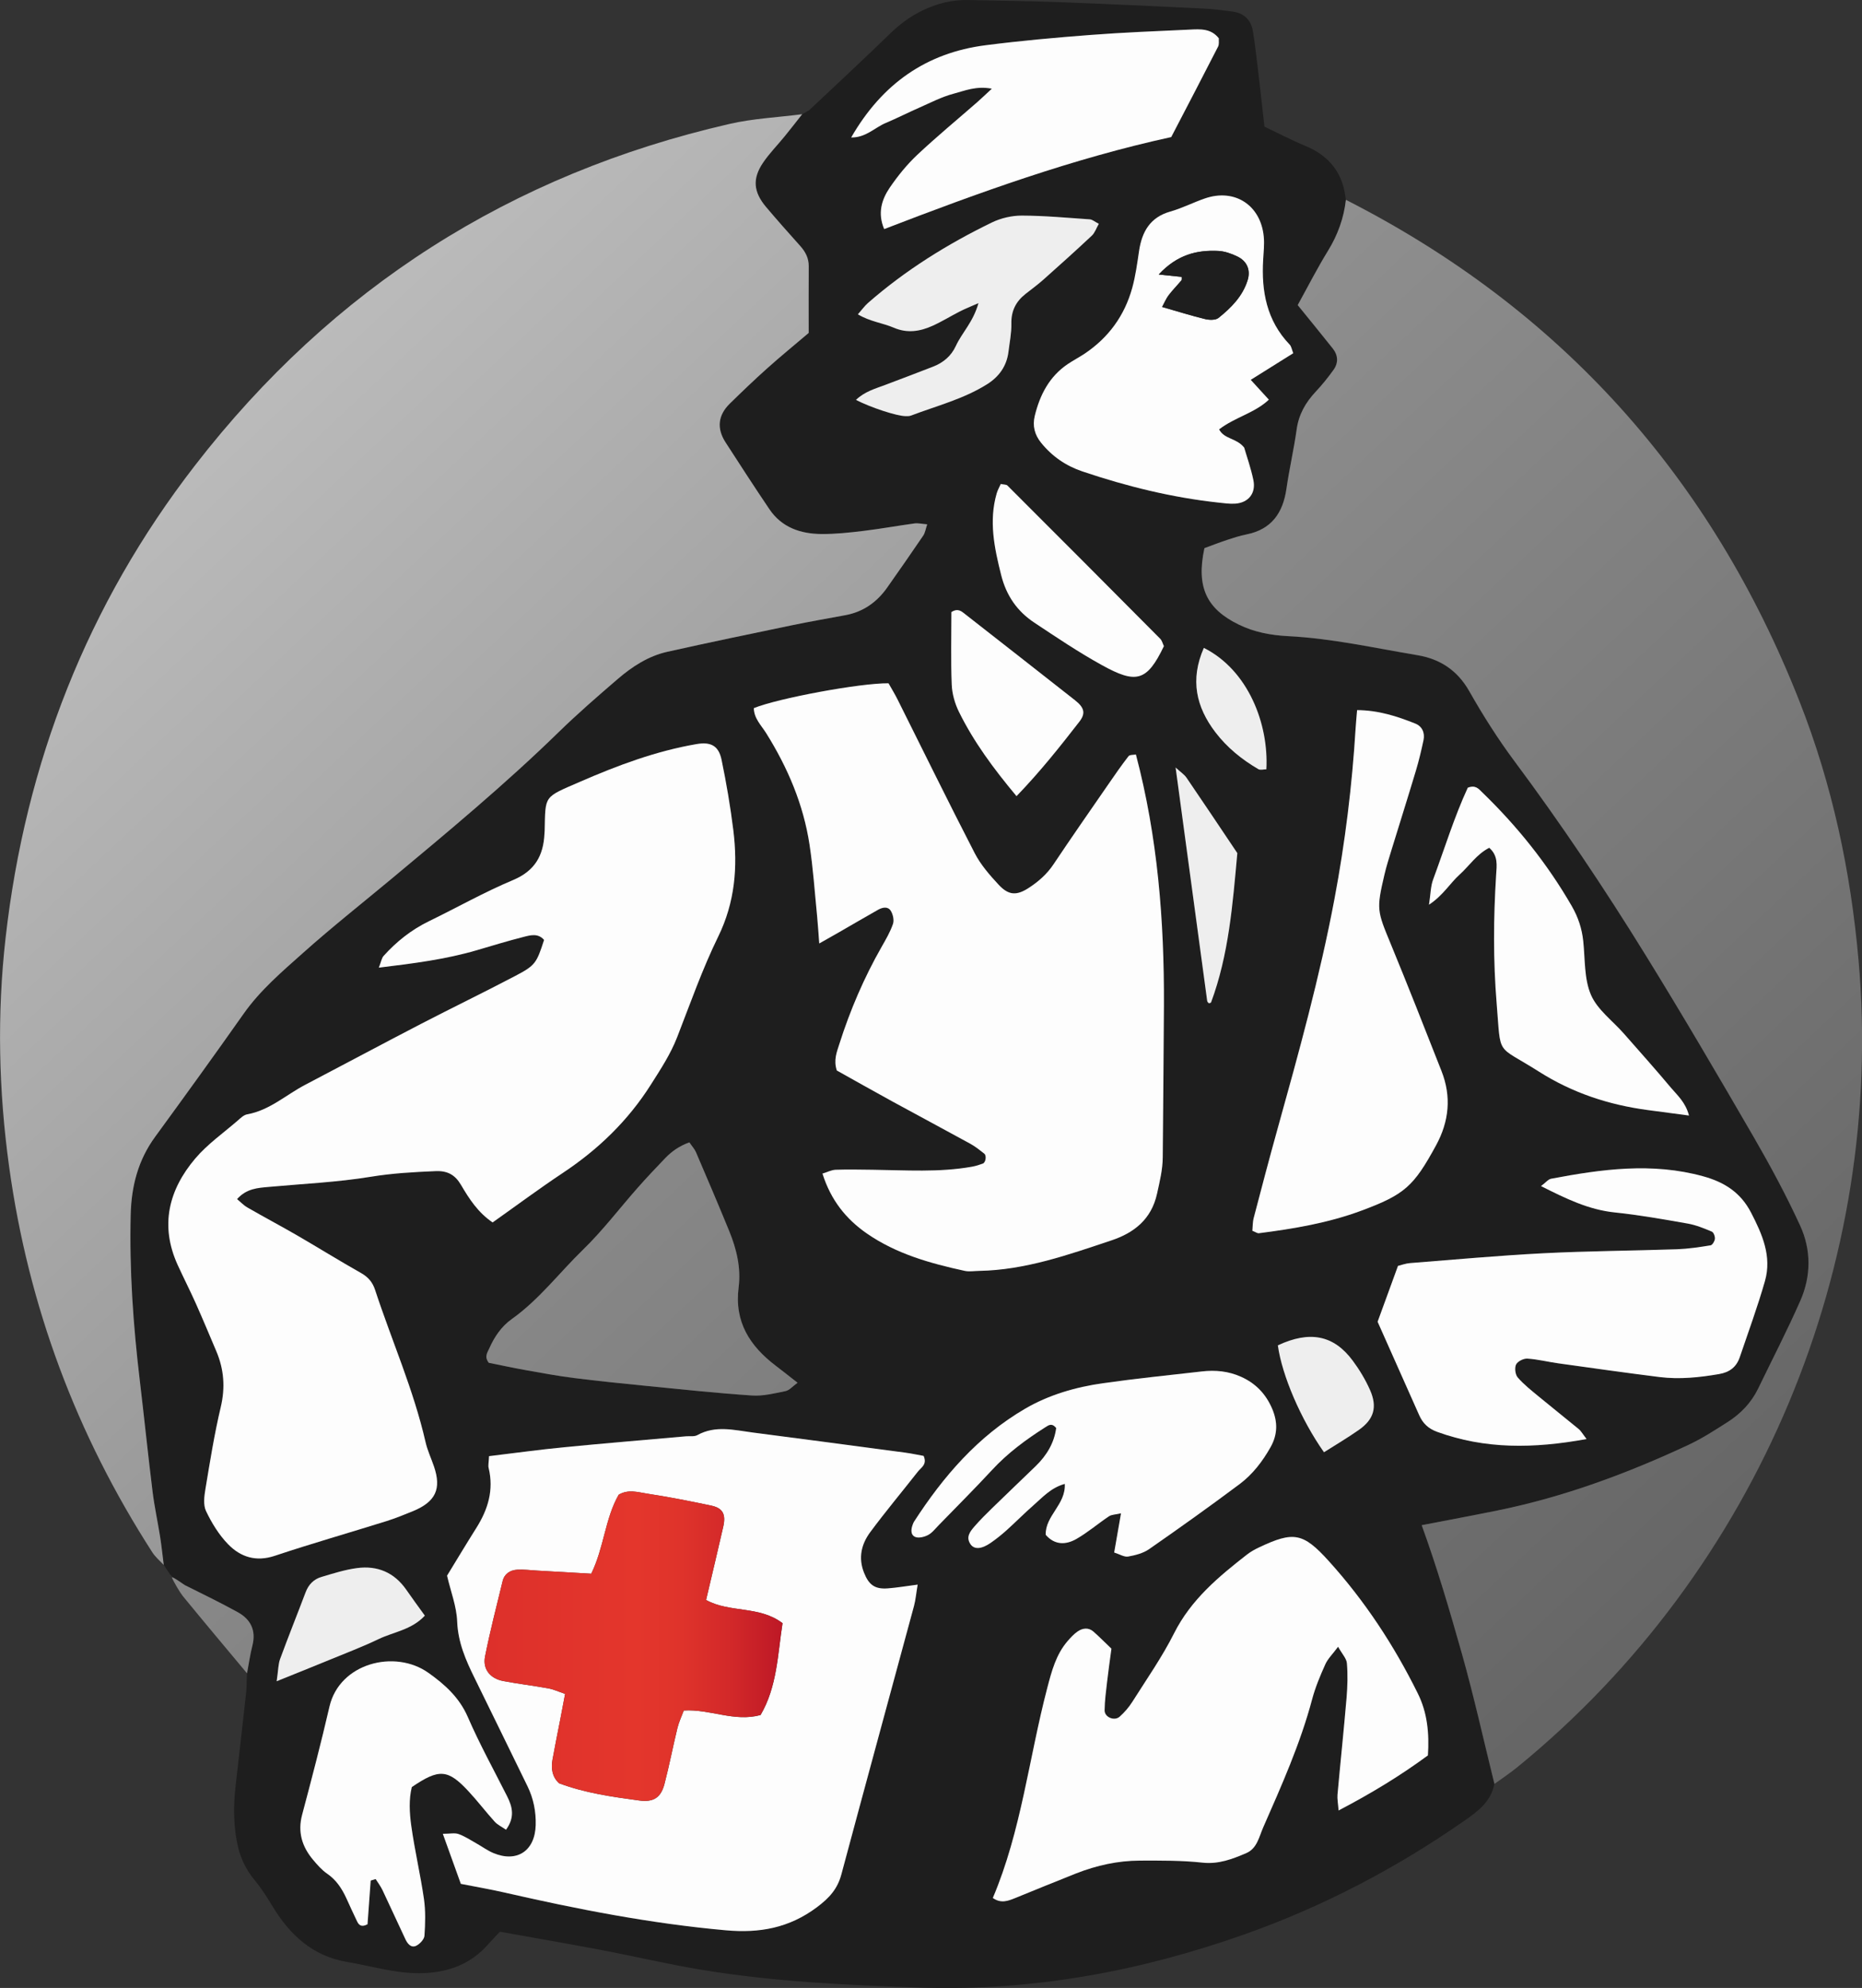 <?xml version="1.0" encoding="UTF-8"?> <svg xmlns="http://www.w3.org/2000/svg" width="74" height="79" viewBox="0 0 74 79" fill="none"><rect x="0" y="0" width="74" height="79" fill="#333333" stroke="none"/><path d="M6.501 62.179L6.507 62.19C6.459 61.815 6.421 61.438 6.362 61.066C6.267 60.467 6.136 59.872 6.062 59.27C5.881 57.801 5.73 56.33 5.554 54.86C5.293 52.67 5.139 50.476 5.193 48.268C5.22 47.134 5.489 46.101 6.164 45.176C7.348 43.553 8.525 41.925 9.681 40.284C10.344 39.344 11.209 38.611 12.051 37.86C13.18 36.853 14.368 35.914 15.531 34.946C17.799 33.057 20.07 31.172 22.188 29.107C22.946 28.367 23.748 27.671 24.551 26.981C25.128 26.485 25.77 26.07 26.52 25.901C28.175 25.531 29.836 25.187 31.496 24.842C32.197 24.696 32.903 24.576 33.607 24.444C34.313 24.311 34.854 23.925 35.263 23.342C35.743 22.659 36.221 21.976 36.689 21.285C36.766 21.173 36.785 21.021 36.848 20.836C36.634 20.819 36.486 20.782 36.344 20.8C35.672 20.891 35.004 21.014 34.331 21.095C33.771 21.162 33.204 21.225 32.642 21.221C31.818 21.213 31.071 20.963 30.579 20.238C29.985 19.36 29.41 18.471 28.835 17.58C28.476 17.025 28.532 16.499 29.004 16.037C29.492 15.56 29.984 15.088 30.492 14.634C31.025 14.158 31.58 13.704 32.138 13.23C32.138 12.324 32.134 11.451 32.14 10.579C32.142 10.251 32.005 9.999 31.794 9.765C31.338 9.257 30.886 8.748 30.446 8.226C29.942 7.629 29.894 7.099 30.324 6.465C30.578 6.09 30.901 5.765 31.187 5.412C31.422 5.124 31.649 4.829 31.88 4.538L31.869 4.548C31.966 4.491 32.064 4.434 32.161 4.378C33.23 3.369 34.312 2.37 35.365 1.344C35.748 0.972 36.152 0.667 36.635 0.429C37.228 0.138 37.832 -0.013 38.483 0.001C39.688 0.026 40.892 0.041 42.097 0.085C44.015 0.158 45.933 0.249 47.851 0.341C48.226 0.358 48.6 0.41 48.974 0.458C49.444 0.518 49.724 0.795 49.797 1.261C49.88 1.785 49.94 2.313 50.003 2.84C50.088 3.553 50.165 4.267 50.252 5.033C50.8 5.293 51.33 5.572 51.881 5.8C52.846 6.199 53.386 6.899 53.485 7.944C53.402 8.671 53.163 9.335 52.776 9.964C52.343 10.667 51.968 11.407 51.57 12.128C52.062 12.737 52.518 13.291 52.965 13.853C53.177 14.12 53.192 14.424 52.995 14.699C52.776 15.006 52.537 15.302 52.279 15.576C51.879 16.004 51.61 16.476 51.527 17.072C51.417 17.86 51.236 18.637 51.122 19.425C50.983 20.391 50.526 21.043 49.532 21.242C49.274 21.293 49.02 21.374 48.77 21.457C48.453 21.563 48.142 21.684 47.863 21.786C47.533 23.322 47.938 24.191 49.217 24.82C49.84 25.125 50.513 25.249 51.187 25.283C52.926 25.371 54.619 25.753 56.327 26.039C57.223 26.189 57.914 26.636 58.387 27.47C58.929 28.423 59.519 29.357 60.173 30.236C62.03 32.73 63.759 35.309 65.392 37.952C66.867 40.338 68.284 42.759 69.691 45.186C70.356 46.332 70.986 47.504 71.539 48.708C71.982 49.672 71.976 50.718 71.544 51.697C71.024 52.877 70.431 54.024 69.869 55.185C69.596 55.748 69.177 56.182 68.659 56.513C68.149 56.838 67.638 57.171 67.093 57.425C64.658 58.561 62.151 59.493 59.511 60.028C58.555 60.222 57.595 60.401 56.497 60.613C57.112 62.306 57.612 64.005 58.093 65.709C58.577 67.422 58.961 69.165 59.388 70.895C59.254 71.595 58.739 71.978 58.205 72.35C55.491 74.243 52.585 75.764 49.472 76.866C45.307 78.341 41.03 79.132 36.592 78.986C33.647 78.889 30.708 78.752 27.798 78.265C26.496 78.047 25.209 77.741 23.911 77.495C22.578 77.242 21.241 77.013 19.868 76.766C19.716 76.928 19.559 77.085 19.414 77.251C18.725 78.047 17.834 78.378 16.811 78.412C15.78 78.446 14.8 78.137 13.799 77.968C12.423 77.737 11.516 76.892 10.822 75.741C10.607 75.386 10.383 75.032 10.119 74.715C9.743 74.264 9.522 73.762 9.414 73.187C9.28 72.468 9.276 71.751 9.357 71.03C9.497 69.784 9.643 68.54 9.779 67.294C9.808 67.031 9.803 66.765 9.814 66.501C9.884 66.132 9.936 65.758 10.029 65.395C10.182 64.791 9.956 64.353 9.446 64.071C8.761 63.692 8.055 63.35 7.353 63.001C7.298 62.973 7.209 63.012 7.137 63.02L7.159 63.025C7.172 62.854 7.079 62.782 6.924 62.765L6.946 62.786C6.872 62.697 6.798 62.608 6.724 62.52L6.738 62.537C6.66 62.414 6.581 62.296 6.501 62.179ZM21.623 37.352C21.326 38.271 21.279 38.364 20.483 38.781C19.244 39.431 17.985 40.039 16.745 40.683C15.202 41.483 13.67 42.306 12.13 43.11C11.366 43.509 10.713 44.127 9.823 44.284C9.687 44.308 9.561 44.432 9.448 44.531C8.877 45.026 8.244 45.469 7.76 46.039C6.702 47.287 6.347 48.704 7.061 50.271C7.298 50.79 7.556 51.297 7.789 51.816C8.068 52.44 8.329 53.071 8.596 53.698C8.901 54.417 8.957 55.139 8.773 55.917C8.519 56.987 8.346 58.077 8.165 59.163C8.116 59.453 8.07 59.806 8.186 60.05C8.412 60.524 8.7 60.994 9.062 61.366C9.56 61.877 10.172 62.078 10.92 61.828C12.386 61.339 13.875 60.914 15.351 60.452C15.71 60.34 16.062 60.197 16.41 60.054C17.314 59.681 17.551 59.169 17.245 58.276C17.134 57.952 16.986 57.639 16.91 57.308C16.435 55.227 15.568 53.279 14.906 51.262C14.805 50.954 14.631 50.751 14.346 50.59C13.492 50.108 12.658 49.589 11.81 49.097C11.156 48.718 10.489 48.364 9.834 47.988C9.684 47.902 9.56 47.768 9.42 47.653C9.8 47.228 10.244 47.207 10.685 47.168C12.037 47.044 13.399 46.984 14.737 46.765C15.596 46.623 16.446 46.578 17.307 46.541C17.784 46.52 18.086 46.689 18.323 47.093C18.646 47.644 18.994 48.184 19.577 48.58C20.514 47.917 21.425 47.24 22.368 46.612C23.773 45.679 24.956 44.541 25.866 43.103C26.253 42.493 26.645 41.899 26.91 41.22C27.433 39.876 27.913 38.508 28.544 37.217C29.211 35.854 29.323 34.454 29.144 33.001C29.028 32.06 28.867 31.121 28.675 30.192C28.557 29.627 28.239 29.475 27.68 29.571C26.069 29.848 24.549 30.417 23.059 31.065C21.589 31.706 21.678 31.585 21.645 33.02C21.644 33.058 21.639 33.095 21.637 33.134C21.597 34.002 21.257 34.611 20.393 34.972C19.247 35.452 18.156 36.069 17.037 36.615C16.346 36.952 15.758 37.42 15.246 37.987C15.164 38.077 15.146 38.224 15.055 38.455C16.442 38.286 17.707 38.124 18.942 37.764C19.558 37.584 20.172 37.395 20.793 37.237C21.073 37.163 21.383 37.073 21.623 37.352ZM45.142 29.983C45.042 30.004 44.895 29.989 44.846 30.053C44.568 30.412 44.31 30.786 44.051 31.161C43.319 32.221 42.582 33.278 41.865 34.349C41.605 34.738 41.272 35.03 40.89 35.28C40.41 35.593 40.092 35.592 39.689 35.162C39.332 34.778 38.973 34.367 38.735 33.905C37.691 31.884 36.691 29.84 35.673 27.805C35.558 27.574 35.422 27.354 35.31 27.154C34.188 27.141 30.903 27.753 29.956 28.141C29.963 28.553 30.256 28.826 30.451 29.142C31.305 30.508 31.929 31.968 32.171 33.569C32.312 34.505 32.376 35.454 32.471 36.397C32.504 36.721 32.522 37.046 32.557 37.493C32.886 37.306 33.107 37.183 33.326 37.057C33.849 36.756 34.371 36.45 34.896 36.153C35.069 36.056 35.286 36.011 35.401 36.197C35.489 36.338 35.539 36.569 35.487 36.718C35.377 37.037 35.201 37.335 35.033 37.631C34.337 38.855 33.785 40.143 33.357 41.485C33.254 41.806 33.118 42.127 33.254 42.541C33.97 42.941 34.722 43.367 35.479 43.781C36.507 44.343 37.54 44.892 38.566 45.456C38.762 45.564 38.939 45.707 39.116 45.846C39.215 45.925 39.172 46.199 39.058 46.241C38.919 46.292 38.775 46.337 38.63 46.364C37.319 46.598 35.997 46.502 34.678 46.486C34.188 46.481 33.697 46.469 33.209 46.486C33.043 46.492 32.88 46.578 32.684 46.638C33.017 47.698 33.629 48.451 34.45 49.019C35.621 49.83 36.969 50.205 38.338 50.504C38.517 50.543 38.713 50.508 38.901 50.505C40.742 50.473 42.458 49.863 44.173 49.291C45.052 48.997 45.753 48.468 45.98 47.439C46.087 46.955 46.203 46.485 46.208 45.989C46.223 43.974 46.246 41.961 46.254 39.946C46.271 36.591 46.01 33.267 45.142 29.983ZM19.436 57.867C19.425 58.118 19.393 58.235 19.419 58.338C19.63 59.212 19.392 59.987 18.929 60.722C18.526 61.361 18.138 62.009 17.766 62.617C17.916 63.258 18.145 63.844 18.168 64.439C18.201 65.272 18.511 65.978 18.864 66.693C19.569 68.12 20.262 69.554 20.962 70.985C21.202 71.474 21.304 71.997 21.289 72.531C21.259 73.559 20.541 74.028 19.61 73.642C19.369 73.541 19.153 73.38 18.924 73.252C18.694 73.124 18.47 72.972 18.225 72.886C18.072 72.831 17.884 72.876 17.598 72.876C17.863 73.612 18.09 74.243 18.314 74.865C18.933 74.987 19.489 75.081 20.038 75.207C22.945 75.874 25.865 76.445 28.843 76.71C30.182 76.83 31.358 76.623 32.465 75.793C32.955 75.427 33.28 75.07 33.437 74.489C34.39 70.931 35.363 67.378 36.323 63.823C36.388 63.581 36.409 63.327 36.468 62.973C36.003 63.033 35.642 63.096 35.277 63.123C34.759 63.162 34.526 62.977 34.337 62.5C34.101 61.905 34.233 61.362 34.584 60.888C35.193 60.068 35.849 59.283 36.48 58.479C36.608 58.317 36.855 58.2 36.706 57.858C36.486 57.819 36.233 57.763 35.979 57.729C33.959 57.459 31.939 57.19 29.918 56.929C29.18 56.834 28.435 56.631 27.712 57.033C27.591 57.1 27.415 57.066 27.265 57.079C25.648 57.223 24.031 57.356 22.416 57.514C21.446 57.607 20.476 57.742 19.436 57.867ZM56.748 69.759C56.804 68.884 56.729 68.064 56.346 67.291C55.398 65.375 54.234 63.605 52.801 62.023C51.788 60.906 51.407 60.843 50.052 61.483C49.882 61.563 49.712 61.655 49.564 61.77C48.431 62.656 47.337 63.56 46.663 64.9C46.188 65.846 45.574 66.721 45.008 67.619C44.868 67.84 44.692 68.044 44.498 68.218C44.289 68.405 43.897 68.238 43.9 67.963C43.905 67.587 43.955 67.21 43.999 66.834C44.05 66.387 44.115 65.942 44.172 65.515C43.898 65.253 43.685 65.036 43.459 64.838C43.26 64.664 43.029 64.694 42.831 64.829C42.678 64.933 42.547 65.077 42.425 65.219C41.968 65.753 41.797 66.41 41.623 67.074C40.894 69.859 40.59 72.754 39.458 75.422C39.787 75.654 40.07 75.538 40.352 75.423C41.157 75.098 41.959 74.765 42.766 74.447C43.581 74.126 44.43 73.939 45.306 73.936C46.135 73.934 46.968 73.929 47.791 74.017C48.435 74.088 48.981 73.874 49.533 73.637C49.96 73.454 50.039 72.992 50.202 72.62C50.934 70.952 51.679 69.291 52.15 67.521C52.276 67.046 52.468 66.587 52.67 66.139C52.769 65.918 52.957 65.737 53.18 65.438C53.341 65.728 53.514 65.905 53.53 66.096C53.567 66.547 53.555 67.007 53.517 67.46C53.407 68.747 53.272 70.032 53.156 71.318C53.141 71.483 53.178 71.654 53.2 71.945C54.507 71.263 55.657 70.563 56.748 69.759ZM63.053 57.187C62.871 56.951 62.819 56.85 62.74 56.785C62.215 56.352 61.681 55.931 61.158 55.498C60.867 55.258 60.566 55.023 60.321 54.74C60.222 54.626 60.19 54.358 60.256 54.224C60.318 54.097 60.553 53.98 60.704 53.99C61.115 54.016 61.52 54.12 61.93 54.177C63.273 54.364 64.615 54.556 65.96 54.723C66.751 54.821 67.538 54.739 68.323 54.604C68.743 54.532 69.013 54.322 69.147 53.928C69.487 52.924 69.856 51.926 70.146 50.907C70.426 49.925 70.039 49.049 69.596 48.191C69.183 47.393 68.543 46.979 67.687 46.744C65.654 46.184 63.654 46.463 61.647 46.842C61.531 46.864 61.434 46.994 61.246 47.134C62.242 47.636 63.138 48.073 64.176 48.181C65.149 48.283 66.116 48.455 67.08 48.624C67.407 48.682 67.725 48.813 68.034 48.943C68.106 48.972 68.165 49.134 68.157 49.228C68.148 49.323 68.059 49.477 67.986 49.488C67.543 49.56 67.096 49.628 66.648 49.644C64.879 49.705 63.107 49.713 61.34 49.803C59.572 49.892 57.807 50.056 56.041 50.194C55.864 50.208 55.69 50.274 55.562 50.305C55.28 51.078 55.023 51.783 54.752 52.525C55.296 53.748 55.853 54.991 56.405 56.238C56.551 56.566 56.77 56.775 57.123 56.902C59.017 57.591 60.938 57.574 63.053 57.187ZM49.772 48.911C49.897 48.959 49.968 49.015 50.031 49.006C51.416 48.829 52.79 48.599 54.106 48.109C55.825 47.47 56.184 47.145 57.072 45.515C57.592 44.56 57.689 43.577 57.289 42.561C56.623 40.869 55.959 39.176 55.266 37.495C54.729 36.195 54.7 36.129 55.02 34.763C55.097 34.431 55.2 34.104 55.3 33.778C55.623 32.727 55.956 31.679 56.271 30.627C56.391 30.228 56.486 29.821 56.574 29.413C56.636 29.12 56.52 28.862 56.25 28.754C55.526 28.463 54.785 28.224 53.935 28.218C53.912 28.496 53.889 28.718 53.876 28.94C53.736 31.217 53.457 33.477 53.037 35.715C52.455 38.811 51.613 41.844 50.769 44.876C50.443 46.045 50.134 47.218 49.828 48.392C49.782 48.565 49.788 48.75 49.772 48.911ZM51.397 14.036C51.338 13.889 51.323 13.763 51.252 13.689C50.344 12.739 50.126 11.576 50.202 10.316C50.22 10.012 50.254 9.705 50.226 9.405C50.108 8.15 49.071 7.476 47.89 7.881C47.426 8.04 46.984 8.269 46.516 8.403C45.705 8.632 45.381 9.208 45.267 9.983C45.196 10.47 45.129 10.963 44.999 11.436C44.695 12.539 44.058 13.414 43.11 14.049C42.89 14.196 42.654 14.318 42.435 14.466C41.704 14.96 41.33 15.687 41.125 16.523C41.029 16.921 41.12 17.273 41.374 17.589C41.814 18.134 42.361 18.51 43.026 18.734C44.783 19.327 46.573 19.768 48.419 19.969C48.643 19.993 48.871 20.028 49.094 20.011C49.619 19.975 49.922 19.599 49.813 19.076C49.714 18.597 49.548 18.132 49.447 17.783C49.133 17.394 48.655 17.456 48.451 17.06C49.089 16.571 49.864 16.412 50.428 15.88C50.187 15.616 49.97 15.378 49.708 15.091C50.315 14.713 50.853 14.377 51.397 14.036ZM27.397 45.398C26.999 45.54 26.698 45.753 26.435 46.027C26.069 46.41 25.704 46.794 25.353 47.191C24.626 48.012 23.959 48.897 23.174 49.658C22.228 50.577 21.427 51.647 20.337 52.421C19.933 52.708 19.649 53.123 19.447 53.582C19.375 53.745 19.237 53.91 19.426 54.157C19.889 54.249 20.399 54.36 20.912 54.452C21.541 54.565 22.171 54.682 22.806 54.761C23.777 54.884 24.751 54.982 25.726 55.079C27.112 55.216 28.498 55.364 29.888 55.457C30.326 55.486 30.78 55.372 31.218 55.282C31.371 55.252 31.497 55.095 31.698 54.95C31.359 54.685 31.097 54.476 30.83 54.273C29.803 53.491 29.18 52.535 29.356 51.158C29.454 50.394 29.275 49.644 28.986 48.933C28.556 47.88 28.108 46.834 27.66 45.788C27.603 45.659 27.501 45.55 27.397 45.398ZM33.828 5.463C34.412 5.471 34.762 5.071 35.194 4.889C35.646 4.699 36.083 4.475 36.533 4.278C36.982 4.081 37.425 3.848 37.895 3.724C38.336 3.608 38.786 3.407 39.418 3.524C39.157 3.765 39.001 3.917 38.838 4.058C38.041 4.756 37.222 5.431 36.451 6.156C36.041 6.542 35.676 6.991 35.36 7.457C35.038 7.931 34.871 8.472 35.138 9.104C38.896 7.655 42.651 6.296 46.546 5.447C47.19 4.207 47.805 3.031 48.409 1.85C48.456 1.759 48.429 1.63 48.438 1.524C48.13 1.126 47.703 1.157 47.294 1.176C45.974 1.236 44.653 1.288 43.336 1.389C41.945 1.495 40.553 1.62 39.168 1.798C36.816 2.099 35.059 3.326 33.828 5.463ZM44.28 61.696C44.498 61.764 44.679 61.882 44.836 61.856C45.125 61.805 45.436 61.724 45.673 61.56C46.884 60.719 48.084 59.862 49.265 58.979C49.782 58.592 50.178 58.078 50.499 57.506C50.784 56.999 50.783 56.501 50.56 55.978C50.31 55.392 49.904 54.971 49.323 54.711C48.823 54.486 48.305 54.438 47.772 54.499C46.46 54.649 45.146 54.782 43.839 54.967C42.751 55.121 41.69 55.427 40.736 55.985C38.868 57.075 37.491 58.671 36.327 60.472C36.306 60.504 36.294 60.54 36.28 60.576C36.205 60.767 36.184 60.994 36.376 61.076C36.513 61.135 36.736 61.079 36.884 61.001C37.045 60.917 37.167 60.755 37.3 60.619C38.012 59.886 38.736 59.164 39.43 58.414C40.055 57.739 40.782 57.203 41.55 56.715C41.674 56.637 41.802 56.535 41.978 56.746C41.902 57.336 41.602 57.838 41.158 58.268C40.587 58.821 40.01 59.369 39.441 59.924C39.197 60.162 38.953 60.402 38.732 60.659C38.56 60.859 38.376 61.082 38.574 61.367C38.725 61.584 39.012 61.564 39.381 61.308C39.598 61.157 39.807 60.991 40.004 60.814C40.369 60.485 40.715 60.134 41.085 59.809C41.443 59.496 41.768 59.122 42.32 58.968C42.364 59.792 41.543 60.228 41.562 60.991C41.917 61.404 42.362 61.397 42.779 61.158C43.235 60.898 43.639 60.548 44.077 60.255C44.181 60.186 44.331 60.189 44.554 60.138C44.452 60.706 44.37 61.176 44.28 61.696ZM14.732 74.733C14.799 74.712 14.865 74.691 14.931 74.671C15.023 74.818 15.13 74.957 15.204 75.113C15.514 75.763 15.808 76.419 16.116 77.067C16.199 77.243 16.34 77.424 16.547 77.32C16.691 77.249 16.862 77.065 16.871 76.922C16.903 76.436 16.918 75.939 16.85 75.459C16.709 74.485 16.481 73.525 16.346 72.55C16.275 72.037 16.247 71.501 16.368 71.017C17.452 70.276 17.804 70.302 18.626 71.189C18.985 71.577 19.308 71.999 19.662 72.392C19.773 72.514 19.938 72.59 20.112 72.712C20.471 72.219 20.369 71.804 20.155 71.38C19.626 70.334 19.058 69.303 18.592 68.229C18.254 67.452 17.672 66.935 17.031 66.479C15.693 65.527 13.494 66.092 13.096 67.819C12.764 69.257 12.389 70.687 12.01 72.113C11.826 72.806 12.007 73.385 12.444 73.907C12.613 74.107 12.792 74.313 13.004 74.459C13.365 74.706 13.585 75.045 13.763 75.426C13.906 75.735 14.043 76.046 14.193 76.353C14.261 76.495 14.361 76.602 14.608 76.469C14.646 75.918 14.69 75.326 14.732 74.733ZM59.186 33.691C59.547 34.009 59.483 34.392 59.46 34.761C59.352 36.469 59.34 38.172 59.481 39.883C59.658 42.032 59.433 41.487 61.158 42.584C62.5 43.437 63.941 43.906 65.491 44.114C66.008 44.184 66.525 44.251 67.123 44.331C66.985 43.803 66.66 43.528 66.403 43.221C65.795 42.495 65.164 41.789 64.539 41.078C64.091 40.567 63.485 40.129 63.228 39.535C62.954 38.901 62.998 38.123 62.922 37.405C62.87 36.905 62.719 36.449 62.468 36.012C61.494 34.322 60.288 32.822 58.891 31.472C58.761 31.346 58.64 31.184 58.333 31.303C57.802 32.449 57.413 33.715 56.954 34.953C56.855 35.222 56.856 35.529 56.791 35.953C57.357 35.578 57.624 35.102 58.009 34.755C58.394 34.408 58.683 33.948 59.186 33.691ZM34.094 12.491C34.578 12.782 35.079 12.832 35.522 13.024C36.05 13.252 36.556 13.173 37.049 12.953C37.427 12.784 37.782 12.563 38.151 12.374C38.338 12.278 38.536 12.201 38.885 12.047C38.679 12.797 38.229 13.221 37.986 13.75C37.803 14.148 37.488 14.413 37.086 14.57C36.455 14.816 35.821 15.054 35.187 15.295C34.784 15.447 34.362 15.562 34.017 15.893C34.618 16.202 35.637 16.533 35.983 16.538C36.057 16.54 36.138 16.542 36.204 16.517C37.224 16.128 38.293 15.86 39.229 15.27C39.697 14.975 40.005 14.554 40.076 13.987C40.123 13.612 40.2 13.234 40.193 12.86C40.183 12.356 40.374 11.982 40.754 11.683C40.992 11.496 41.237 11.318 41.463 11.117C42.112 10.539 42.758 9.957 43.392 9.364C43.511 9.252 43.567 9.07 43.668 8.895C43.504 8.81 43.411 8.725 43.313 8.718C42.411 8.656 41.508 8.572 40.606 8.569C40.208 8.568 39.775 8.67 39.415 8.844C37.645 9.705 35.979 10.74 34.491 12.044C34.36 12.161 34.254 12.311 34.094 12.491ZM39.773 19.233C39.721 19.351 39.647 19.476 39.609 19.61C39.292 20.711 39.516 21.772 39.787 22.851C39.995 23.678 40.428 24.296 41.109 24.747C41.988 25.329 42.865 25.92 43.785 26.429C45.142 27.18 45.575 27.099 46.254 25.679C46.208 25.583 46.181 25.459 46.106 25.384C44.087 23.351 42.062 21.32 40.035 19.295C39.994 19.252 39.902 19.261 39.773 19.233ZM40.398 31.639C41.365 30.636 42.133 29.662 42.893 28.683C43.153 28.347 43.094 28.12 42.72 27.826C41.271 26.685 39.818 25.549 38.365 24.413C38.221 24.302 38.082 24.152 37.811 24.323C37.811 25.26 37.785 26.237 37.824 27.211C37.839 27.576 37.949 27.963 38.112 28.293C38.699 29.48 39.478 30.538 40.398 31.639ZM10.995 66.812C11.819 66.478 12.447 66.228 13.072 65.971C13.735 65.698 14.406 65.443 15.052 65.134C15.652 64.848 16.36 64.77 16.886 64.204C16.633 63.853 16.386 63.521 16.151 63.18C15.671 62.486 14.999 62.206 14.19 62.314C13.711 62.377 13.241 62.528 12.774 62.666C12.471 62.756 12.263 62.968 12.147 63.276C11.812 64.162 11.459 65.04 11.132 65.93C11.057 66.133 11.061 66.363 10.995 66.812ZM49.174 33.903C48.469 32.853 47.818 31.877 47.156 30.908C47.068 30.779 46.926 30.689 46.721 30.5C47.152 33.688 47.563 36.731 47.976 39.774C47.98 39.808 48.012 39.843 48.039 39.866C48.051 39.876 48.087 39.855 48.127 39.844C48.835 37.945 48.99 35.942 49.174 33.903ZM52.618 57.712C53.081 57.418 53.56 57.137 54.011 56.819C54.603 56.402 54.747 55.915 54.447 55.239C54.266 54.828 54.028 54.432 53.76 54.072C53.006 53.054 52.05 52.872 50.785 53.464C50.947 54.653 51.699 56.41 52.618 57.712ZM47.843 25.747C47.288 27.012 47.537 28.096 48.304 29.101C48.769 29.709 49.354 30.183 50.01 30.566C50.091 30.613 50.221 30.572 50.329 30.572C50.426 28.768 49.606 26.63 47.843 25.747Z" fill="#1E1E1E"></path><path d="M31.881 4.539C31.651 4.83 31.423 5.125 31.188 5.413C30.902 5.765 30.579 6.091 30.325 6.466C29.895 7.1 29.942 7.63 30.447 8.228C30.887 8.748 31.339 9.258 31.795 9.766C32.006 10 32.143 10.252 32.141 10.58C32.135 11.452 32.139 12.325 32.139 13.231C31.581 13.705 31.026 14.158 30.493 14.635C29.985 15.089 29.493 15.561 29.006 16.038C28.533 16.499 28.477 17.026 28.836 17.581C29.411 18.471 29.987 19.362 30.58 20.239C31.072 20.965 31.818 21.214 32.643 21.222C33.205 21.227 33.772 21.164 34.333 21.096C35.006 21.015 35.674 20.892 36.346 20.801C36.487 20.782 36.635 20.82 36.849 20.837C36.786 21.023 36.767 21.174 36.69 21.287C36.223 21.977 35.744 22.66 35.264 23.343C34.855 23.926 34.314 24.312 33.608 24.445C32.904 24.578 32.198 24.697 31.497 24.843C29.837 25.188 28.176 25.532 26.521 25.902C25.771 26.07 25.129 26.486 24.552 26.982C23.749 27.672 22.947 28.368 22.189 29.108C20.071 31.172 17.801 33.058 15.532 34.947C14.369 35.914 13.181 36.853 12.052 37.861C11.211 38.611 10.345 39.346 9.683 40.285C8.526 41.928 7.349 43.555 6.165 45.177C5.49 46.102 5.222 47.135 5.194 48.269C5.14 50.477 5.294 52.671 5.556 54.861C5.731 56.33 5.881 57.802 6.063 59.271C6.137 59.873 6.268 60.468 6.363 61.067C6.422 61.441 6.46 61.816 6.508 62.191C6.357 62.028 6.179 61.882 6.06 61.698C3.036 57.01 1.127 51.904 0.362 46.359C-0.056 43.332 -0.121 40.301 0.222 37.271C1.009 30.319 3.47 24.026 7.746 18.5C13.211 11.436 20.313 6.918 28.983 4.927C29.928 4.708 30.914 4.664 31.881 4.539Z" fill="url(#paint0_linear_1_665)"></path><path d="M59.393 70.892C58.965 69.162 58.581 67.419 58.097 65.706C57.615 64.002 57.117 62.303 56.502 60.61C57.601 60.398 58.559 60.22 59.516 60.025C62.154 59.489 64.662 58.558 67.097 57.422C67.642 57.168 68.154 56.835 68.663 56.51C69.18 56.18 69.6 55.745 69.873 55.182C70.436 54.02 71.028 52.873 71.549 51.694C71.981 50.715 71.986 49.669 71.543 48.705C70.99 47.501 70.359 46.33 69.696 45.183C68.289 42.756 66.871 40.335 65.397 37.949C63.764 35.305 62.034 32.725 60.177 30.233C59.523 29.354 58.934 28.42 58.392 27.466C57.919 26.633 57.227 26.186 56.331 26.036C54.623 25.751 52.93 25.367 51.191 25.28C50.517 25.246 49.844 25.123 49.222 24.816C47.942 24.188 47.537 23.319 47.867 21.783C48.147 21.681 48.458 21.559 48.775 21.454C49.025 21.371 49.278 21.29 49.536 21.238C50.531 21.04 50.988 20.388 51.127 19.422C51.24 18.634 51.422 17.856 51.532 17.069C51.614 16.473 51.884 16 52.283 15.573C52.541 15.298 52.78 15.002 52.999 14.696C53.196 14.421 53.181 14.117 52.969 13.85C52.523 13.288 52.068 12.734 51.574 12.124C51.972 11.404 52.348 10.664 52.781 9.961C53.167 9.333 53.406 8.669 53.489 7.941C62.011 12.278 68.002 18.945 71.515 27.87C72.816 31.175 73.551 34.617 73.863 38.164C74.923 50.171 69.925 62.374 60.31 70.221C60.015 70.462 59.699 70.671 59.393 70.892Z" fill="url(#paint1_linear_1_665)"></path><path d="M6.831 62.68C6.904 62.672 7.301 62.969 7.356 62.997C8.058 63.347 8.763 63.689 9.45 64.068C9.959 64.349 10.185 64.787 10.032 65.392C9.939 65.756 9.887 66.129 9.818 66.498C8.962 65.474 8.105 64.453 7.26 63.421C7.177 63.322 6.869 62.817 6.831 62.68Z" fill="url(#paint2_linear_1_665)"></path><path d="M6.501 62.179C6.581 62.297 6.66 62.414 6.74 62.533C6.66 62.414 6.581 62.296 6.501 62.179Z" fill="#FD223B"></path><path d="M32.162 4.379C32.065 4.436 31.967 4.493 31.87 4.549C31.967 4.492 32.065 4.435 32.162 4.379Z" fill="#FD223B"></path><path d="M21.623 37.352C21.382 37.073 21.075 37.164 20.794 37.236C20.172 37.394 19.559 37.582 18.943 37.763C17.708 38.124 16.443 38.286 15.056 38.454C15.147 38.224 15.166 38.076 15.247 37.986C15.758 37.419 16.347 36.951 17.038 36.614C18.159 36.069 19.248 35.452 20.395 34.971C21.257 34.609 21.597 34.001 21.638 33.133C21.64 33.094 21.645 33.057 21.646 33.019C21.68 31.584 21.591 31.704 23.06 31.064C24.55 30.415 26.07 29.847 27.681 29.57C28.241 29.474 28.558 29.627 28.676 30.191C28.868 31.12 29.029 32.058 29.145 33C29.323 34.453 29.211 35.852 28.545 37.216C27.913 38.507 27.434 39.876 26.911 41.219C26.646 41.898 26.254 42.492 25.867 43.102C24.957 44.539 23.774 45.678 22.369 46.611C21.426 47.238 20.515 47.916 19.578 48.579C18.995 48.182 18.647 47.643 18.324 47.092C18.087 46.687 17.785 46.519 17.308 46.54C16.446 46.577 15.596 46.623 14.738 46.764C13.4 46.983 12.038 47.043 10.686 47.167C10.245 47.207 9.801 47.228 9.421 47.652C9.56 47.766 9.684 47.901 9.835 47.987C10.49 48.364 11.157 48.718 11.811 49.096C12.659 49.588 13.493 50.107 14.347 50.589C14.632 50.75 14.806 50.953 14.907 51.261C15.569 53.278 16.436 55.225 16.912 57.307C16.987 57.638 17.136 57.951 17.246 58.274C17.552 59.168 17.315 59.68 16.411 60.053C16.062 60.196 15.711 60.338 15.352 60.451C13.876 60.913 12.387 61.338 10.921 61.827C10.172 62.077 9.56 61.876 9.063 61.365C8.701 60.992 8.414 60.523 8.188 60.049C8.071 59.805 8.117 59.452 8.166 59.162C8.347 58.076 8.52 56.985 8.774 55.916C8.958 55.138 8.902 54.417 8.597 53.697C8.33 53.068 8.068 52.438 7.79 51.815C7.559 51.296 7.299 50.788 7.062 50.27C6.348 48.703 6.703 47.286 7.761 46.038C8.245 45.468 8.878 45.025 9.449 44.53C9.562 44.431 9.688 44.307 9.824 44.283C10.713 44.125 11.367 43.508 12.131 43.109C13.671 42.303 15.203 41.482 16.746 40.682C17.988 40.039 19.247 39.43 20.484 38.78C21.278 38.364 21.326 38.27 21.623 37.352Z" fill="#FDFDFD"></path><path d="M45.143 29.983C46.01 33.267 46.271 36.591 46.257 39.946C46.248 41.961 46.225 43.974 46.21 45.989C46.207 46.485 46.089 46.955 45.983 47.439C45.756 48.468 45.054 48.997 44.175 49.291C42.461 49.864 40.745 50.473 38.904 50.505C38.715 50.508 38.52 50.543 38.34 50.504C36.971 50.206 35.623 49.83 34.452 49.019C33.631 48.451 33.02 47.698 32.687 46.638C32.882 46.578 33.046 46.492 33.211 46.486C33.701 46.469 34.19 46.481 34.68 46.486C36 46.502 37.321 46.598 38.633 46.364C38.779 46.337 38.922 46.292 39.06 46.241C39.175 46.199 39.217 45.924 39.118 45.846C38.942 45.707 38.764 45.564 38.569 45.456C37.542 44.892 36.509 44.343 35.482 43.781C34.723 43.366 33.971 42.94 33.257 42.541C33.121 42.126 33.257 41.806 33.359 41.485C33.786 40.143 34.338 38.856 35.036 37.631C35.204 37.335 35.38 37.037 35.489 36.718C35.541 36.568 35.49 36.338 35.403 36.197C35.288 36.011 35.072 36.056 34.898 36.153C34.372 36.45 33.852 36.756 33.328 37.057C33.11 37.183 32.889 37.307 32.559 37.493C32.524 37.046 32.505 36.722 32.473 36.397C32.379 35.454 32.316 34.505 32.173 33.569C31.93 31.968 31.307 30.509 30.454 29.142C30.257 28.826 29.965 28.553 29.959 28.141C30.904 27.753 34.19 27.14 35.312 27.154C35.424 27.354 35.56 27.574 35.675 27.805C36.694 29.84 37.694 31.884 38.737 33.905C38.975 34.366 39.334 34.778 39.691 35.162C40.093 35.593 40.413 35.594 40.893 35.28C41.275 35.03 41.608 34.738 41.868 34.349C42.584 33.277 43.321 32.221 44.053 31.161C44.311 30.786 44.57 30.412 44.849 30.053C44.896 29.989 45.042 30.004 45.143 29.983Z" fill="#FDFDFD"></path><path d="M19.436 57.867C20.476 57.742 21.445 57.607 22.417 57.513C24.032 57.355 25.65 57.222 27.266 57.078C27.416 57.065 27.592 57.099 27.713 57.032C28.436 56.63 29.181 56.833 29.919 56.928C31.94 57.189 33.961 57.458 35.98 57.728C36.235 57.762 36.486 57.818 36.707 57.857C36.856 58.199 36.609 58.316 36.481 58.478C35.85 59.282 35.193 60.067 34.585 60.887C34.234 61.361 34.102 61.904 34.338 62.499C34.527 62.974 34.76 63.161 35.278 63.122C35.643 63.095 36.004 63.032 36.47 62.972C36.41 63.326 36.389 63.58 36.324 63.822C35.363 67.377 34.391 70.93 33.438 74.487C33.283 75.069 32.956 75.426 32.467 75.792C31.358 76.622 30.183 76.829 28.845 76.709C25.866 76.443 22.946 75.872 20.039 75.206C19.49 75.08 18.934 74.986 18.315 74.864C18.091 74.242 17.864 73.61 17.599 72.875C17.886 72.875 18.073 72.83 18.226 72.885C18.471 72.972 18.695 73.122 18.925 73.251C19.154 73.379 19.371 73.541 19.611 73.641C20.543 74.028 21.261 73.559 21.29 72.53C21.305 71.996 21.203 71.472 20.964 70.984C20.262 69.554 19.57 68.12 18.865 66.692C18.512 65.977 18.202 65.271 18.169 64.438C18.147 63.843 17.916 63.257 17.767 62.616C18.139 62.008 18.527 61.361 18.93 60.721C19.394 59.986 19.631 59.212 19.42 58.337C19.394 58.235 19.425 58.118 19.436 57.867ZM28.061 63.582C28.296 62.581 28.525 61.628 28.743 60.673C28.856 60.177 28.728 59.93 28.263 59.832C27.415 59.654 26.563 59.486 25.706 59.355C25.349 59.3 24.967 59.174 24.589 59.4C24.045 60.349 24.008 61.496 23.498 62.539C22.769 62.498 22.057 62.456 21.346 62.416C21.082 62.4 20.818 62.366 20.557 62.38C20.274 62.397 20.046 62.542 19.975 62.837C19.733 63.833 19.476 64.826 19.277 65.83C19.177 66.334 19.482 66.706 20.001 66.804C20.594 66.917 21.194 66.987 21.788 67.095C21.997 67.133 22.198 67.227 22.459 67.315C22.386 67.699 22.324 68.028 22.261 68.356C22.159 68.877 22.053 69.399 21.959 69.922C21.896 70.274 21.939 70.604 22.217 70.866C23.244 71.253 24.321 71.405 25.399 71.551C25.97 71.629 26.266 71.443 26.409 70.89C26.601 70.156 26.743 69.407 26.923 68.67C26.983 68.427 27.094 68.197 27.175 67.975C28.23 67.911 29.169 68.44 30.226 68.155C30.887 67.032 30.907 65.737 31.1 64.505C30.171 63.8 28.996 64.104 28.061 63.582Z" fill="#FDFDFD"></path><path d="M56.748 69.759C55.657 70.562 54.507 71.263 53.198 71.948C53.177 71.658 53.141 71.487 53.155 71.321C53.271 70.035 53.407 68.75 53.516 67.463C53.554 67.01 53.566 66.55 53.529 66.099C53.514 65.908 53.34 65.732 53.179 65.442C52.956 65.741 52.767 65.921 52.669 66.143C52.467 66.591 52.275 67.051 52.148 67.524C51.678 69.294 50.932 70.957 50.201 72.623C50.038 72.995 49.958 73.458 49.532 73.641C48.98 73.877 48.434 74.091 47.79 74.021C46.968 73.931 46.134 73.938 45.304 73.94C44.429 73.942 43.581 74.13 42.765 74.45C41.958 74.768 41.155 75.1 40.351 75.426C40.068 75.54 39.786 75.657 39.457 75.425C40.589 72.758 40.891 69.862 41.621 67.077C41.795 66.413 41.966 65.756 42.424 65.222C42.546 65.08 42.678 64.936 42.83 64.832C43.028 64.698 43.259 64.667 43.458 64.841C43.684 65.039 43.895 65.255 44.171 65.518C44.114 65.945 44.049 66.39 43.998 66.837C43.954 67.213 43.904 67.59 43.899 67.967C43.894 68.241 44.287 68.408 44.497 68.221C44.691 68.048 44.868 67.843 45.006 67.623C45.573 66.725 46.187 65.849 46.662 64.904C47.337 63.564 48.429 62.658 49.563 61.774C49.711 61.659 49.881 61.566 50.051 61.487C51.406 60.847 51.788 60.909 52.8 62.027C54.233 63.609 55.397 65.378 56.345 67.294C56.729 68.065 56.804 68.884 56.748 69.759Z" fill="#FDFDFD"></path><path d="M63.053 57.187C60.938 57.574 59.017 57.591 57.12 56.903C56.767 56.775 56.548 56.568 56.402 56.239C55.85 54.992 55.294 53.749 54.749 52.526C55.02 51.784 55.277 51.079 55.559 50.306C55.687 50.276 55.861 50.209 56.038 50.195C57.804 50.057 59.569 49.894 61.337 49.804C63.104 49.714 64.876 49.705 66.645 49.645C67.092 49.629 67.539 49.562 67.983 49.489C68.056 49.477 68.145 49.324 68.154 49.23C68.163 49.135 68.103 48.973 68.031 48.944C67.722 48.814 67.404 48.683 67.077 48.625C66.113 48.455 65.145 48.283 64.173 48.182C63.135 48.074 62.24 47.637 61.243 47.135C61.432 46.994 61.528 46.865 61.644 46.843C63.65 46.463 65.651 46.185 67.684 46.745C68.54 46.98 69.18 47.395 69.592 48.192C70.036 49.05 70.422 49.927 70.143 50.908C69.852 51.928 69.484 52.925 69.144 53.929C69.011 54.323 68.742 54.533 68.32 54.605C67.535 54.74 66.748 54.822 65.957 54.724C64.612 54.556 63.27 54.365 61.927 54.178C61.517 54.121 61.112 54.017 60.701 53.991C60.55 53.981 60.314 54.099 60.252 54.225C60.187 54.359 60.219 54.627 60.318 54.741C60.564 55.024 60.865 55.26 61.154 55.499C61.678 55.933 62.212 56.354 62.736 56.786C62.82 56.85 62.873 56.951 63.053 57.187Z" fill="#FDFDFD"></path><path d="M49.772 48.911C49.787 48.749 49.781 48.565 49.827 48.394C50.133 47.22 50.443 46.047 50.768 44.878C51.612 41.847 52.454 38.813 53.036 35.717C53.458 33.479 53.736 31.218 53.875 28.942C53.889 28.72 53.911 28.497 53.934 28.22C54.785 28.226 55.526 28.466 56.249 28.756C56.519 28.864 56.635 29.122 56.573 29.416C56.486 29.823 56.39 30.231 56.27 30.629C55.955 31.682 55.622 32.73 55.3 33.78C55.2 34.107 55.096 34.433 55.019 34.765C54.699 36.132 54.728 36.197 55.265 37.497C55.958 39.178 56.623 40.872 57.288 42.563C57.689 43.579 57.591 44.562 57.071 45.517C56.183 47.147 55.824 47.472 54.105 48.111C52.788 48.601 51.414 48.831 50.03 49.008C49.968 49.015 49.897 48.959 49.772 48.911Z" fill="#FDFDFD"></path><path d="M51.397 14.036C50.852 14.377 50.315 14.713 49.707 15.095C49.969 15.382 50.186 15.618 50.427 15.883C49.862 16.416 49.088 16.575 48.45 17.063C48.654 17.46 49.132 17.397 49.446 17.786C49.547 18.135 49.713 18.6 49.812 19.079C49.92 19.602 49.617 19.977 49.093 20.015C48.87 20.03 48.642 19.996 48.417 19.972C46.572 19.771 44.782 19.329 43.025 18.737C42.361 18.514 41.813 18.137 41.373 17.592C41.119 17.277 41.027 16.924 41.124 16.526C41.328 15.69 41.703 14.963 42.434 14.469C42.653 14.321 42.89 14.199 43.109 14.053C44.058 13.416 44.694 12.542 44.998 11.44C45.128 10.966 45.195 10.473 45.267 9.986C45.381 9.211 45.705 8.635 46.514 8.406C46.983 8.274 47.425 8.044 47.889 7.885C49.071 7.479 50.108 8.154 50.225 9.409C50.253 9.709 50.219 10.015 50.201 10.319C50.125 11.579 50.343 12.741 51.251 13.692C51.323 13.763 51.338 13.889 51.397 14.036ZM46.05 10.909C46.465 10.952 46.717 10.979 46.967 11.004C46.964 11.065 46.977 11.115 46.957 11.138C46.79 11.337 46.606 11.523 46.448 11.729C46.348 11.86 46.284 12.019 46.186 12.199C46.81 12.379 47.348 12.547 47.895 12.68C48.063 12.72 48.31 12.728 48.427 12.634C48.928 12.232 49.385 11.775 49.584 11.135C49.709 10.73 49.561 10.377 49.172 10.191C48.939 10.079 48.676 9.985 48.423 9.972C47.571 9.929 46.789 10.116 46.05 10.909Z" fill="#FDFDFD"></path><path d="M27.397 45.398C27.501 45.55 27.603 45.659 27.659 45.788C28.107 46.834 28.555 47.88 28.985 48.933C29.275 49.643 29.453 50.394 29.355 51.158C29.178 52.535 29.802 53.492 30.829 54.273C31.096 54.476 31.358 54.685 31.697 54.95C31.496 55.095 31.37 55.252 31.218 55.282C30.779 55.372 30.326 55.486 29.887 55.457C28.497 55.364 27.111 55.216 25.725 55.079C24.751 54.982 23.776 54.884 22.805 54.761C22.17 54.681 21.541 54.564 20.912 54.452C20.398 54.36 19.889 54.251 19.425 54.157C19.236 53.91 19.374 53.745 19.446 53.582C19.648 53.123 19.932 52.708 20.336 52.421C21.426 51.647 22.227 50.577 23.174 49.658C23.958 48.897 24.625 48.014 25.352 47.191C25.702 46.794 26.068 46.41 26.434 46.027C26.698 45.753 26.999 45.54 27.397 45.398Z" fill="url(#paint3_linear_1_665)"></path><path d="M33.828 5.463C35.059 3.327 36.816 2.099 39.169 1.798C40.553 1.62 41.946 1.495 43.337 1.389C44.654 1.288 45.975 1.237 47.295 1.176C47.704 1.157 48.13 1.126 48.439 1.524C48.432 1.631 48.457 1.759 48.41 1.85C47.806 3.031 47.193 4.207 46.547 5.447C42.652 6.296 38.896 7.655 35.139 9.104C34.871 8.471 35.039 7.931 35.361 7.457C35.679 6.991 36.043 6.542 36.452 6.156C37.224 5.43 38.042 4.756 38.84 4.058C39.002 3.915 39.158 3.765 39.419 3.524C38.787 3.407 38.337 3.608 37.896 3.724C37.426 3.848 36.983 4.081 36.534 4.278C36.084 4.475 35.647 4.699 35.196 4.889C34.763 5.071 34.412 5.471 33.828 5.463Z" fill="#FDFDFD"></path><path d="M44.28 61.696C44.37 61.176 44.452 60.706 44.551 60.139C44.328 60.191 44.177 60.187 44.074 60.256C43.636 60.549 43.232 60.899 42.776 61.159C42.358 61.398 41.913 61.406 41.558 60.992C41.54 60.229 42.36 59.792 42.317 58.969C41.765 59.123 41.441 59.497 41.082 59.81C40.712 60.135 40.366 60.486 40 60.815C39.803 60.991 39.596 61.158 39.378 61.309C39.009 61.566 38.722 61.585 38.571 61.368C38.373 61.083 38.556 60.86 38.728 60.66C38.952 60.403 39.194 60.163 39.438 59.925C40.007 59.37 40.584 58.822 41.155 58.269C41.599 57.84 41.899 57.337 41.975 56.747C41.8 56.536 41.672 56.638 41.547 56.717C40.778 57.204 40.051 57.74 39.427 58.415C38.733 59.165 38.009 59.887 37.297 60.62C37.165 60.756 37.042 60.919 36.881 61.002C36.733 61.079 36.51 61.135 36.373 61.077C36.181 60.995 36.201 60.768 36.277 60.577C36.291 60.542 36.303 60.505 36.324 60.473C37.488 58.672 38.864 57.077 40.733 55.986C41.687 55.428 42.748 55.123 43.836 54.968C45.142 54.783 46.457 54.65 47.769 54.5C48.302 54.439 48.82 54.488 49.32 54.712C49.901 54.972 50.306 55.393 50.557 55.979C50.78 56.502 50.781 57 50.496 57.508C50.175 58.078 49.779 58.593 49.262 58.98C48.081 59.863 46.88 60.72 45.67 61.561C45.434 61.725 45.122 61.806 44.832 61.857C44.679 61.883 44.497 61.764 44.28 61.696Z" fill="#FDFDFD"></path><path d="M14.732 74.733C14.689 75.326 14.646 75.918 14.606 76.47C14.359 76.603 14.259 76.496 14.191 76.354C14.041 76.049 13.904 75.736 13.761 75.427C13.583 75.045 13.363 74.707 13.002 74.46C12.789 74.314 12.611 74.108 12.442 73.908C12.004 73.386 11.823 72.806 12.008 72.115C12.388 70.687 12.762 69.258 13.094 67.82C13.492 66.093 15.691 65.528 17.029 66.48C17.671 66.936 18.252 67.453 18.59 68.23C19.056 69.304 19.624 70.334 20.153 71.382C20.367 71.805 20.469 72.22 20.11 72.713C19.935 72.591 19.771 72.516 19.66 72.393C19.305 72.001 18.985 71.578 18.624 71.19C17.802 70.303 17.45 70.278 16.366 71.018C16.245 71.502 16.273 72.037 16.344 72.552C16.479 73.525 16.707 74.486 16.848 75.46C16.917 75.94 16.902 76.438 16.869 76.923C16.86 77.066 16.689 77.249 16.545 77.322C16.338 77.425 16.198 77.244 16.114 77.069C15.805 76.419 15.511 75.763 15.202 75.114C15.128 74.959 15.022 74.819 14.929 74.673C14.865 74.691 14.799 74.712 14.732 74.733Z" fill="#FDFDFD"></path><path d="M59.186 33.691C58.683 33.948 58.394 34.408 58.009 34.755C57.624 35.102 57.357 35.578 56.791 35.953C56.858 35.529 56.855 35.222 56.955 34.953C57.413 33.715 57.802 32.449 58.333 31.303C58.639 31.185 58.761 31.346 58.891 31.472C60.288 32.822 61.494 34.322 62.468 36.012C62.719 36.449 62.87 36.904 62.922 37.405C62.998 38.123 62.954 38.9 63.228 39.535C63.484 40.129 64.091 40.567 64.539 41.078C65.164 41.789 65.795 42.495 66.403 43.221C66.661 43.527 66.986 43.802 67.124 44.331C66.525 44.252 66.008 44.185 65.491 44.114C63.942 43.907 62.501 43.437 61.158 42.584C59.432 41.487 59.658 42.033 59.481 39.883C59.34 38.172 59.352 36.469 59.46 34.761C59.484 34.392 59.547 34.009 59.186 33.691Z" fill="#FDFDFD"></path><path d="M34.094 12.491C34.254 12.31 34.359 12.161 34.492 12.043C35.981 10.739 37.647 9.704 39.416 8.843C39.776 8.668 40.208 8.567 40.607 8.568C41.51 8.57 42.412 8.655 43.314 8.717C43.412 8.724 43.506 8.809 43.669 8.894C43.569 9.069 43.513 9.25 43.393 9.363C42.76 9.957 42.113 10.538 41.464 11.115C41.238 11.316 40.992 11.495 40.755 11.682C40.376 11.981 40.184 12.354 40.194 12.858C40.202 13.233 40.124 13.61 40.078 13.986C40.007 14.553 39.699 14.974 39.23 15.269C38.294 15.858 37.225 16.127 36.205 16.515C36.138 16.541 36.058 16.538 35.984 16.537C35.638 16.532 34.619 16.201 34.018 15.892C34.362 15.56 34.785 15.446 35.188 15.294C35.821 15.054 36.456 14.816 37.087 14.569C37.489 14.412 37.804 14.147 37.987 13.749C38.23 13.22 38.68 12.796 38.886 12.046C38.537 12.2 38.34 12.277 38.152 12.373C37.783 12.562 37.428 12.783 37.05 12.952C36.558 13.173 36.051 13.251 35.523 13.023C35.079 12.833 34.578 12.782 34.094 12.491Z" fill="#EEEEEE"></path><path d="M39.773 19.233C39.901 19.261 39.994 19.252 40.036 19.294C42.064 21.319 44.088 23.348 46.108 25.383C46.183 25.458 46.209 25.582 46.256 25.677C45.577 27.099 45.142 27.178 43.786 26.428C42.865 25.92 41.988 25.328 41.11 24.746C40.429 24.295 39.995 23.677 39.788 22.85C39.517 21.771 39.293 20.71 39.61 19.609C39.648 19.476 39.721 19.351 39.773 19.233Z" fill="#FDFDFD"></path><path d="M40.399 31.639C39.479 30.538 38.699 29.48 38.113 28.293C37.95 27.964 37.84 27.577 37.824 27.211C37.785 26.237 37.811 25.26 37.811 24.323C38.081 24.152 38.221 24.302 38.365 24.413C39.818 25.549 41.271 26.685 42.721 27.826C43.095 28.12 43.155 28.347 42.894 28.683C42.133 29.661 41.365 30.636 40.399 31.639Z" fill="#FDFDFD"></path><path d="M10.995 66.812C11.061 66.363 11.057 66.133 11.131 65.931C11.457 65.042 11.811 64.163 12.146 63.277C12.262 62.969 12.47 62.757 12.773 62.668C13.239 62.529 13.71 62.378 14.189 62.315C14.998 62.207 15.671 62.488 16.15 63.181C16.385 63.522 16.632 63.854 16.884 64.205C16.359 64.77 15.651 64.848 15.051 65.135C14.405 65.444 13.733 65.699 13.071 65.972C12.447 66.229 11.82 66.479 10.995 66.812Z" fill="#EEEEEE"></path><path d="M49.174 33.903C48.989 35.941 48.835 37.944 48.127 39.844C48.087 39.855 48.051 39.876 48.039 39.866C48.011 39.843 47.98 39.808 47.976 39.774C47.562 36.731 47.151 33.688 46.721 30.5C46.926 30.689 47.068 30.778 47.156 30.908C47.818 31.877 48.47 32.854 49.174 33.903Z" fill="#EEEEEE"></path><path d="M52.618 57.712C51.699 56.41 50.947 54.653 50.785 53.464C52.051 52.871 53.006 53.054 53.76 54.072C54.028 54.432 54.266 54.828 54.448 55.239C54.747 55.915 54.603 56.402 54.011 56.819C53.559 57.137 53.081 57.418 52.618 57.712Z" fill="#EEEEEE"></path><path d="M47.843 25.747C49.605 26.63 50.426 28.768 50.328 30.572C50.221 30.572 50.09 30.613 50.009 30.566C49.353 30.183 48.768 29.709 48.303 29.101C47.537 28.098 47.288 27.013 47.843 25.747Z" fill="#EEEEEE"></path><path d="M28.061 63.582C28.996 64.104 30.171 63.799 31.099 64.504C30.905 65.735 30.886 67.03 30.225 68.154C29.168 68.438 28.228 67.91 27.174 67.974C27.093 68.195 26.982 68.426 26.922 68.669C26.742 69.406 26.6 70.154 26.408 70.889C26.264 71.442 25.969 71.628 25.398 71.55C24.32 71.403 23.242 71.252 22.216 70.865C21.938 70.604 21.896 70.273 21.958 69.921C22.052 69.397 22.16 68.877 22.26 68.355C22.323 68.027 22.385 67.698 22.458 67.314C22.197 67.226 21.997 67.132 21.787 67.094C21.193 66.986 20.593 66.916 20 66.803C19.482 66.705 19.177 66.334 19.276 65.829C19.475 64.825 19.732 63.832 19.974 62.836C20.045 62.541 20.272 62.395 20.556 62.379C20.817 62.365 21.082 62.399 21.345 62.414C22.056 62.455 22.768 62.497 23.497 62.538C24.008 61.496 24.044 60.349 24.588 59.398C24.966 59.173 25.348 59.299 25.706 59.353C26.562 59.484 27.415 59.651 28.262 59.831C28.726 59.929 28.855 60.176 28.742 60.672C28.525 61.629 28.296 62.582 28.061 63.582Z" fill="url(#paint4_linear_1_665)"></path><path d="M46.05 10.909C46.788 10.116 47.571 9.929 48.422 9.972C48.675 9.985 48.938 10.079 49.171 10.191C49.56 10.377 49.708 10.73 49.583 11.135C49.384 11.776 48.927 12.232 48.426 12.634C48.309 12.728 48.063 12.72 47.894 12.68C47.348 12.547 46.811 12.377 46.185 12.199C46.283 12.019 46.347 11.86 46.447 11.729C46.605 11.523 46.789 11.337 46.956 11.138C46.976 11.115 46.963 11.065 46.966 11.004C46.718 10.979 46.467 10.952 46.05 10.909Z" fill="#1E1E1E"></path><defs><linearGradient id="paint0_linear_1_665" x1="-4.309" y1="8.063" x2="63.3" y2="79.878" gradientUnits="userSpaceOnUse"><stop stop-color="#CCCCCC"></stop><stop offset="1" stop-color="#5E5E5E"></stop></linearGradient><linearGradient id="paint1_linear_1_665" x1="13.433" y1="-8.64" x2="81.042" y2="63.176" gradientUnits="userSpaceOnUse"><stop stop-color="#B0B0B0"></stop><stop offset="1" stop-color="#5E5E5E"></stop></linearGradient><linearGradient id="paint2_linear_1_665" x1="-25.192" y1="27.723" x2="42.417" y2="99.538" gradientUnits="userSpaceOnUse"><stop stop-color="#B0B0B0"></stop><stop offset="1" stop-color="#5E5E5E"></stop></linearGradient><linearGradient id="paint3_linear_1_665" x1="-10.186" y1="13.596" x2="57.423" y2="85.411" gradientUnits="userSpaceOnUse"><stop stop-color="#B0B0B0"></stop><stop offset="1" stop-color="#5E5E5E"></stop></linearGradient><linearGradient id="paint4_linear_1_665" x1="19.258" y1="65.418" x2="31.099" y2="65.418" gradientUnits="userSpaceOnUse"><stop stop-color="#DD302B"></stop><stop offset="0.51" stop-color="#E4362C"></stop><stop offset="0.662" stop-color="#DF332B"></stop><stop offset="0.83" stop-color="#D22829"></stop><stop offset="1" stop-color="#BD1826"></stop></linearGradient></defs></svg> 